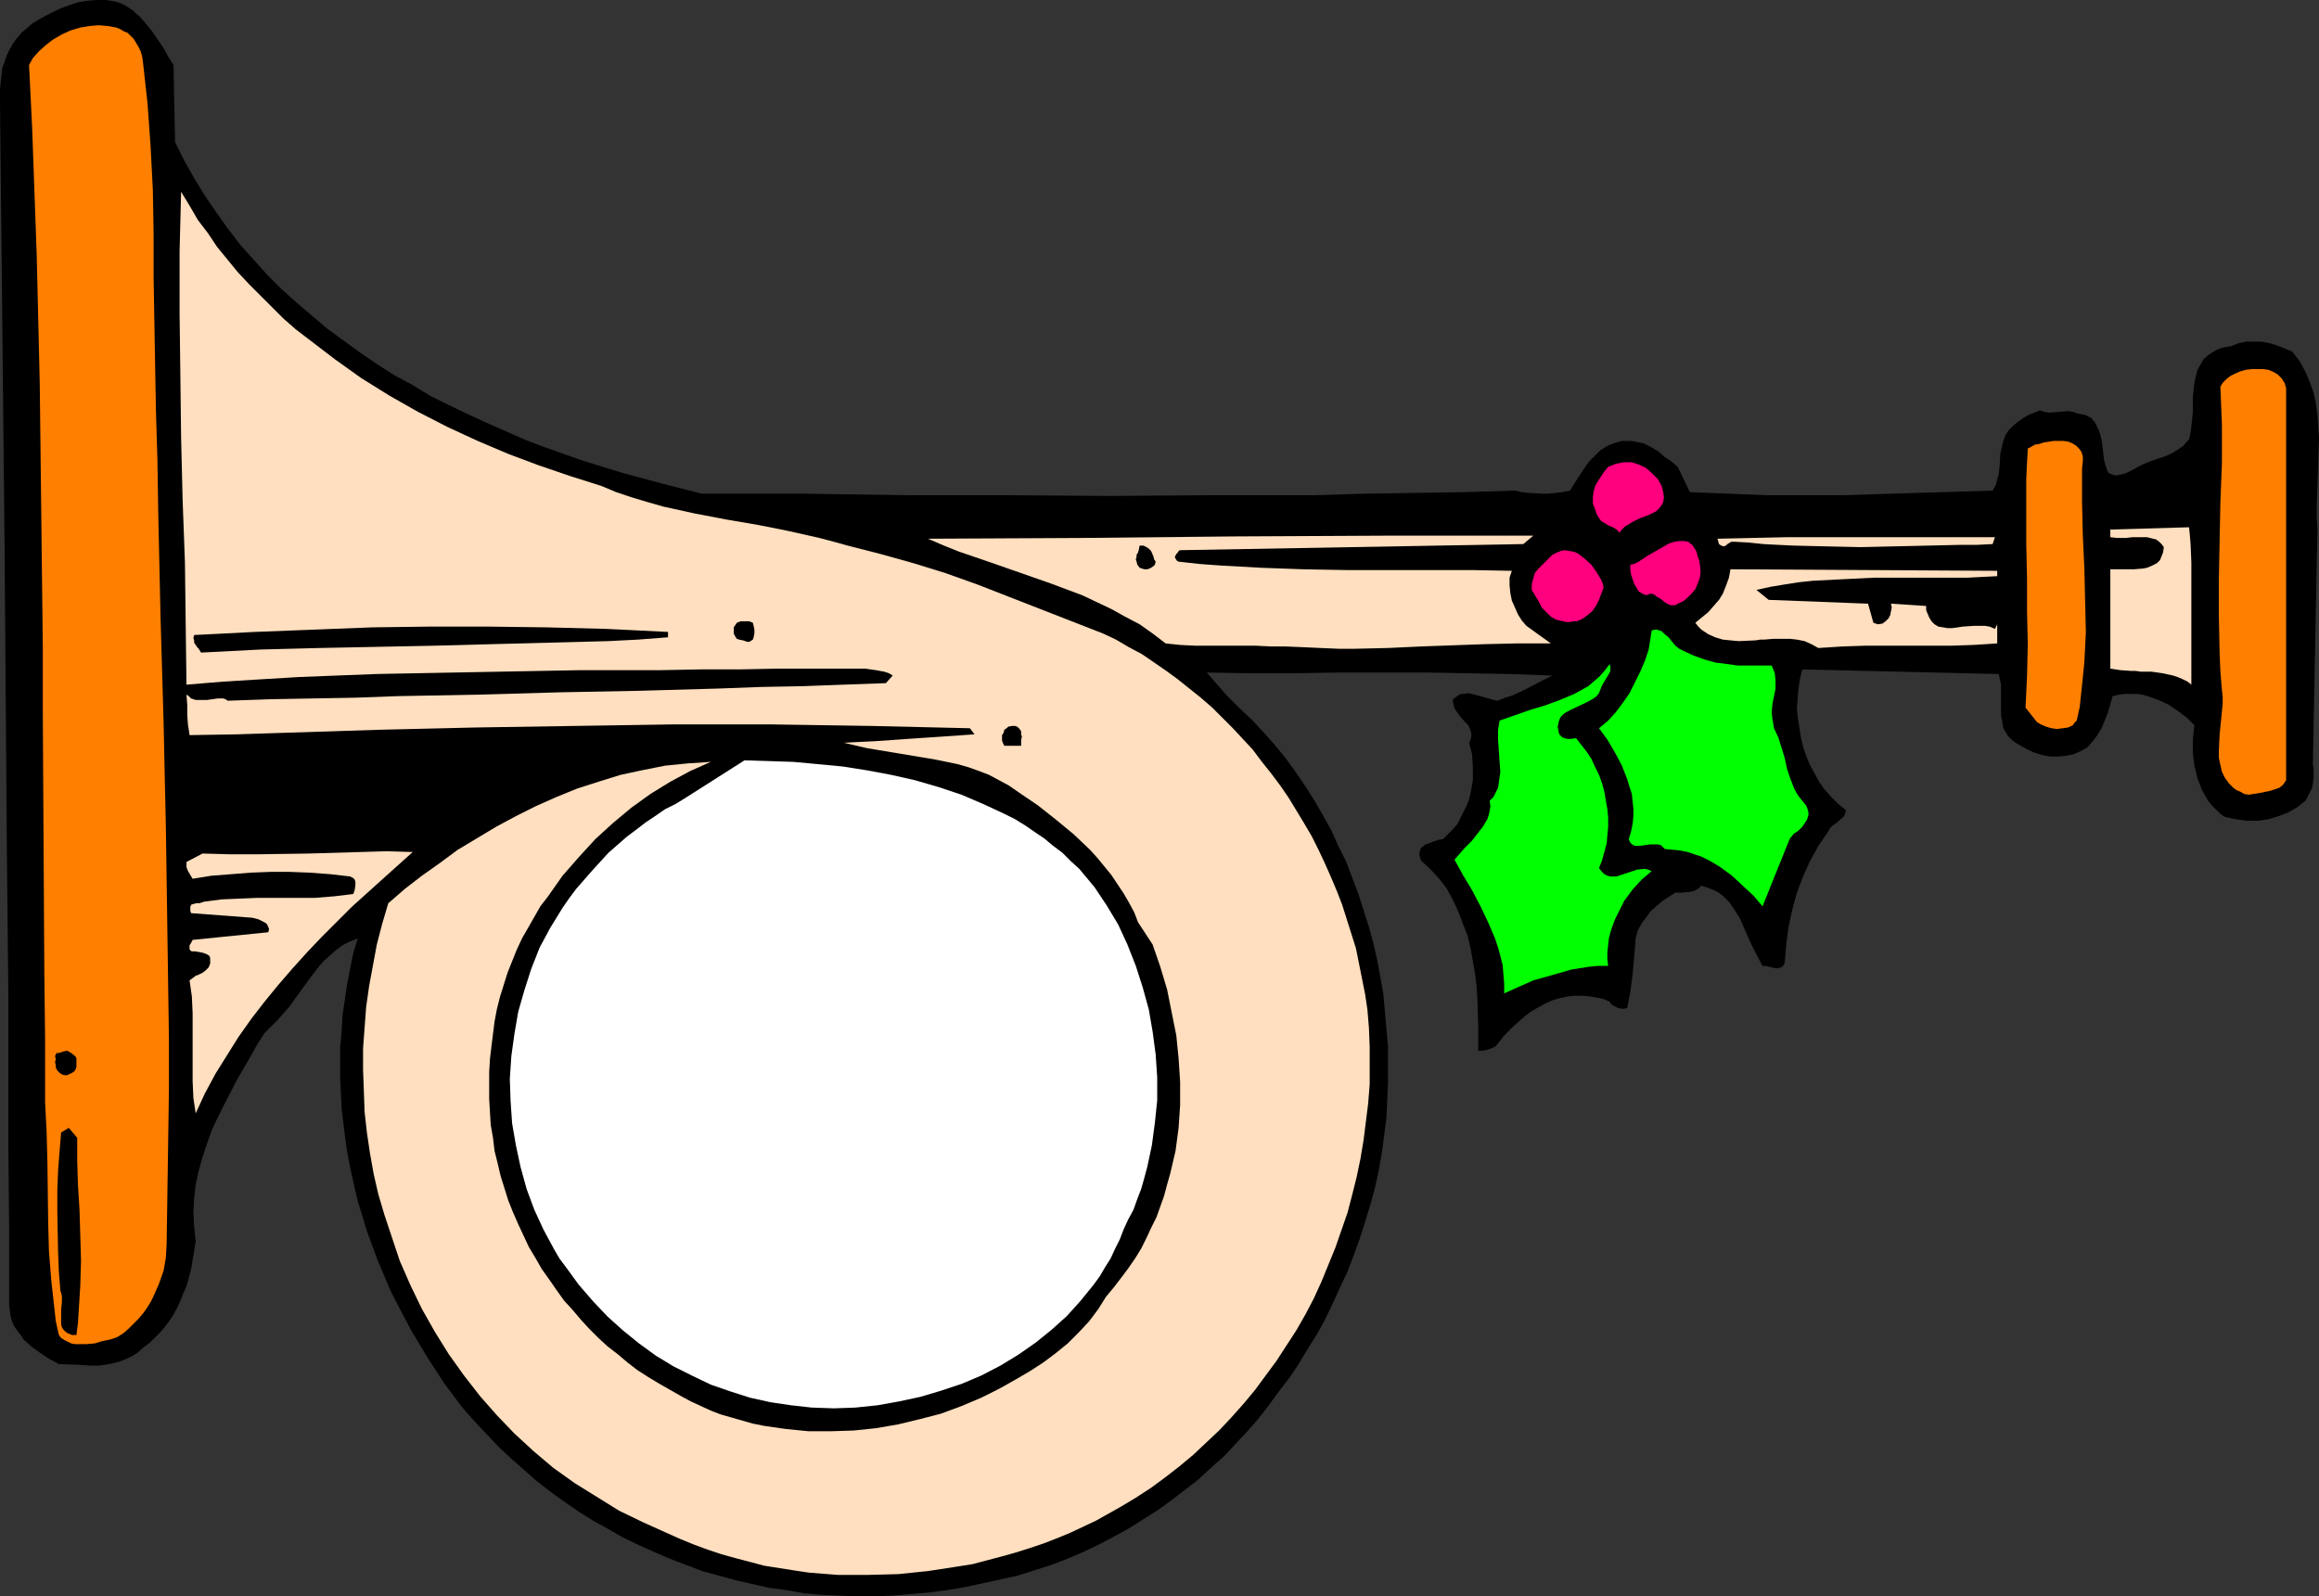 <?xml version="1.0" encoding="UTF-8" standalone="no"?>
<svg
   version="1.0"
   width="129.724mm"
   height="89.318mm"
   id="svg22"
   sodipodi:docname="Horn 7.wmf"
   xmlns:inkscape="http://www.inkscape.org/namespaces/inkscape"
   xmlns:sodipodi="http://sodipodi.sourceforge.net/DTD/sodipodi-0.dtd"
   xmlns="http://www.w3.org/2000/svg"
   xmlns:svg="http://www.w3.org/2000/svg">
  <rect width="100%" height="100%" fill="#333333" stroke="none"/>
  <sodipodi:namedview
     id="namedview22"
     pagecolor="#ffffff"
     bordercolor="#000000"
     borderopacity="0.25"
     inkscape:showpageshadow="2"
     inkscape:pageopacity="0.0"
     inkscape:pagecheckerboard="0"
     inkscape:deskcolor="#d1d1d1"
     inkscape:document-units="mm" />
  <defs
     id="defs1">
    <pattern
       id="WMFhbasepattern"
       patternUnits="userSpaceOnUse"
       width="6"
       height="6"
       x="0"
       y="0" />
  </defs>
  <path
     style="fill:#000000;fill-opacity:1;fill-rule:evenodd;stroke:none"
     d="m 36.683,13.736 0.323,16.322 1.939,3.878 2.101,3.717 2.262,3.717 2.424,3.555 2.424,3.394 2.586,3.394 2.909,3.232 2.909,3.232 2.909,2.909 3.232,2.909 3.232,2.747 3.232,2.747 3.555,2.586 3.555,2.586 3.555,2.424 3.555,2.262 3.878,2.101 3.717,2.262 3.878,1.939 4.04,1.939 3.878,1.778 4.04,1.778 4.04,1.778 4.202,1.616 8.242,2.909 8.403,2.586 8.403,2.262 8.242,2.101 h 21.331 l 21.493,0.323 h 21.654 l 21.816,0.162 21.816,-0.162 h 21.493 l 10.666,-0.323 10.666,-0.162 10.504,-0.162 10.504,-0.323 1.454,0.323 1.454,0.162 2.747,0.162 h 1.454 l 1.454,-0.162 1.454,-0.162 1.616,-0.323 1.939,-3.07 0.97,-1.454 1.131,-1.616 1.131,-1.131 1.293,-1.293 1.616,-0.97 0.808,-0.323 0.97,-0.323 1.131,-0.323 h 0.97 0.97 l 0.97,0.162 0.808,0.162 0.808,0.162 1.616,0.808 1.616,0.97 1.293,1.131 1.454,0.97 1.293,1.131 2.586,5.333 8.08,0.323 8.08,0.323 h 8.08 8.08 l 15.837,-0.485 15.837,-0.485 0.646,-1.131 0.323,-1.131 0.323,-1.293 0.162,-1.293 0.162,-2.909 0.323,-1.454 0.323,-1.293 0.485,-1.293 0.646,-0.97 0.97,-0.97 0.97,-0.808 1.131,-0.808 1.131,-0.646 2.424,-0.97 0.97,0.323 0.97,0.162 4.04,-0.323 0.97,0.162 0.97,0.323 0.808,0.162 0.808,0.162 0.646,0.323 0.646,0.323 0.808,0.97 0.646,1.293 0.485,1.293 0.323,1.454 0.323,2.747 0.162,1.293 0.323,1.131 0.323,0.97 0.323,0.485 0.323,0.162 0.485,0.162 0.485,0.162 h 0.485 l 0.646,-0.162 0.808,-0.162 0.808,-0.323 0.97,-0.485 1.131,-0.646 1.293,-0.646 1.616,-0.646 2.909,-0.97 1.454,-0.646 1.293,-0.808 1.131,-0.808 0.485,-0.646 0.646,-0.646 0.323,-1.454 0.162,-1.293 0.323,-3.07 v -1.616 -1.616 l 0.323,-2.909 0.323,-1.454 0.323,-1.293 0.646,-1.131 0.646,-1.131 1.131,-0.97 1.293,-0.808 0.646,-0.323 0.808,-0.323 0.97,-0.162 0.97,-0.162 1.616,-0.646 1.616,-0.323 h 1.616 1.616 l 1.616,0.323 1.616,0.485 1.616,0.646 1.616,0.646 1.616,2.101 1.131,2.101 0.97,2.262 0.808,2.262 0.485,2.262 0.323,2.424 0.162,2.424 0.162,2.424 -0.162,5.01 -0.162,4.848 -0.162,4.686 v 2.424 l 0.162,2.101 -0.97,49.934 0.162,0.97 v 0.97 0.97 l -0.162,1.131 -0.162,0.97 -0.485,0.97 -0.485,0.97 -0.485,0.808 -1.616,1.293 -1.939,1.131 -2.101,0.808 -2.101,0.646 -2.262,0.323 h -2.262 l -2.424,-0.323 -2.262,-0.485 -0.97,-0.646 -0.97,-0.97 -0.808,-0.808 -0.808,-0.97 -0.646,-1.131 -0.646,-1.131 -0.485,-1.293 -0.485,-1.131 -0.323,-1.454 -0.323,-1.293 -0.323,-2.747 v -2.909 l 0.323,-2.909 -1.616,-1.616 -1.939,-1.454 -1.939,-1.293 -2.101,-0.97 -2.262,-0.808 -1.131,-0.323 -1.131,-0.162 h -1.293 -1.293 l -1.293,0.162 -1.293,0.323 -0.97,3.394 -0.646,1.616 -0.646,1.616 -0.97,1.616 -0.97,1.293 -1.131,1.293 -1.454,0.808 -1.454,0.646 -1.616,0.323 -1.616,0.162 h -1.778 l -1.616,-0.323 -1.616,-0.485 -1.454,-0.646 -1.454,-0.808 -1.131,-0.646 -0.808,-0.646 -0.808,-0.808 -0.485,-0.808 -0.485,-0.808 -0.162,-0.97 -0.323,-1.778 v -4.363 -2.101 l -0.485,-2.262 -41.531,-0.97 -0.485,1.939 -0.323,2.101 -0.162,1.939 -0.162,2.101 0.162,2.101 0.323,1.939 0.323,2.101 0.485,2.101 0.646,1.939 0.808,1.939 0.97,1.778 0.97,1.778 1.131,1.616 1.454,1.616 1.454,1.454 1.616,1.293 -0.162,0.808 -0.323,0.646 -0.646,0.485 -0.485,0.485 -1.293,0.97 -0.485,0.485 -0.323,0.646 -2.101,3.07 -1.778,3.232 -1.454,3.232 -1.293,3.394 -0.97,3.555 -0.808,3.717 -0.485,3.717 -0.323,3.878 -0.323,0.646 -0.485,0.323 -0.646,0.162 h -0.485 l -1.454,-0.323 -0.646,-0.162 h -0.646 l -1.293,-2.424 -1.293,-2.586 -1.131,-2.586 -1.131,-2.586 -1.454,-2.262 -0.808,-1.131 -0.808,-0.808 -1.131,-0.97 -1.131,-0.646 -1.293,-0.485 -1.454,-0.485 -0.485,0.485 -0.485,0.323 -0.646,0.323 -0.808,0.162 -1.616,0.162 h -1.454 l -2.747,1.778 -1.131,0.97 -1.293,1.131 -0.97,1.293 -0.97,1.293 -0.808,1.454 -0.485,1.778 -0.323,4.04 -0.323,3.555 -0.485,3.717 -0.323,1.616 -0.323,1.778 -0.646,0.162 h -0.485 l -0.808,-0.162 -0.646,-0.323 -0.646,-0.323 -0.485,-0.646 -0.646,-0.323 -0.808,-0.323 -0.808,-0.162 -1.778,-0.323 -1.616,-0.162 h -1.616 l -1.616,0.162 -1.616,0.323 -1.616,0.485 -1.454,0.646 -1.454,0.808 -1.454,0.808 -1.293,0.97 -2.424,2.101 -2.101,2.101 -1.778,2.262 -0.97,0.485 -0.97,0.323 -0.97,0.162 h -0.808 v -2.586 -2.586 l -0.162,-5.494 -0.162,-2.747 -0.323,-2.747 -0.485,-2.747 -0.485,-2.747 -0.646,-2.747 -0.97,-2.424 -0.97,-2.586 -1.131,-2.424 -1.293,-2.424 -1.616,-2.101 -1.778,-1.939 -2.101,-1.939 -0.162,-0.646 -0.162,-0.485 v -0.485 l 0.162,-0.485 0.162,-0.485 0.323,-0.323 0.646,-0.485 0.97,-0.323 0.808,-0.323 0.97,-0.323 0.97,-0.162 1.131,-1.131 0.97,-0.97 0.97,-1.131 0.646,-1.293 0.646,-1.293 0.646,-1.293 0.485,-1.293 0.323,-1.293 0.485,-2.747 v -2.747 l -0.162,-2.747 -0.646,-2.424 0.323,-0.646 0.162,-0.808 v -0.485 l -0.162,-0.646 -0.485,-1.131 -0.808,-0.808 -0.97,-1.131 -0.808,-1.131 -0.323,-0.485 -0.162,-0.646 -0.162,-0.646 v -0.646 l 0.646,-0.485 0.485,-0.323 0.485,-0.323 h 0.646 l 1.131,-0.162 1.131,0.323 1.293,0.323 1.131,0.323 1.131,0.323 1.293,0.323 1.616,-0.646 1.616,-0.485 2.747,-1.293 2.747,-1.454 2.909,-1.454 -8.726,-0.323 -9.05,-0.162 -9.05,-0.162 h -9.211 -9.211 l -9.373,0.162 h -9.211 l -9.211,-0.162 0.97,1.131 0.97,1.131 2.262,2.586 2.586,2.586 2.747,2.586 2.424,2.586 2.424,2.747 2.262,2.747 2.101,2.909 2.101,3.07 1.939,3.07 1.778,3.07 1.778,3.232 1.454,3.232 1.616,3.232 1.293,3.394 1.293,3.394 1.131,3.555 1.131,3.555 0.97,3.555 0.808,3.555 0.646,3.555 0.646,3.717 0.323,3.717 0.323,3.555 0.323,3.717 v 3.717 3.717 l -0.162,3.717 -0.162,3.717 -0.485,3.717 -0.485,3.717 -0.646,3.717 -0.808,3.717 -0.97,3.555 -1.131,3.717 -1.131,3.555 -1.293,3.555 -1.293,3.394 -1.616,3.394 -1.454,3.232 -1.616,3.394 -1.778,3.232 -1.939,3.07 -1.939,3.232 -1.939,2.909 -2.262,2.909 -2.101,2.909 -2.262,2.909 -2.424,2.747 -2.424,2.586 -2.424,2.586 -2.747,2.424 -2.586,2.424 -5.656,4.363 -2.909,2.101 -3.07,1.939 -3.07,1.939 -3.232,1.778 -3.07,1.616 -3.394,1.616 -3.394,1.454 -3.394,1.293 -3.555,1.131 -3.555,1.131 -3.717,0.808 -3.717,0.808 -3.717,0.808 -3.878,0.646 -3.717,0.485 -3.878,0.323 -3.717,0.323 -3.878,0.162 h -3.717 l -3.717,-0.162 -3.717,-0.162 -3.717,-0.323 -3.555,-0.646 -3.717,-0.485 -3.555,-0.808 -3.555,-0.808 -3.555,-0.97 -3.555,-0.97 -3.394,-1.293 -3.394,-1.293 -3.394,-1.454 -3.232,-1.454 -3.394,-1.616 -3.07,-1.778 -3.232,-1.778 -3.07,-1.939 -3.07,-2.101 -2.909,-2.101 -2.909,-2.262 -2.747,-2.424 -2.747,-2.424 -2.586,-2.424 -2.586,-2.747 -2.586,-2.747 -2.424,-2.747 -3.878,-5.171 -3.555,-5.494 -3.394,-5.656 -3.07,-5.818 -1.454,-2.909 -1.293,-3.07 -1.293,-3.07 -1.131,-3.07 -1.131,-3.07 -0.97,-3.232 -0.97,-3.07 -1.454,-6.464 -0.646,-3.232 -0.485,-3.232 -0.808,-6.464 -0.162,-3.394 -0.162,-3.232 v -3.232 -3.394 l 0.323,-3.232 0.162,-3.394 0.485,-3.232 0.485,-3.232 0.646,-3.394 0.646,-3.232 0.97,-3.232 -1.616,0.646 -1.616,0.808 -1.293,0.97 -1.293,1.131 -1.293,1.131 -1.131,1.293 -2.101,2.747 -2.101,2.909 -2.101,2.909 -2.424,2.747 -1.454,1.454 -1.293,1.293 -1.454,2.262 -1.454,2.586 -2.909,5.01 -2.747,5.333 -1.293,2.586 -1.293,2.747 -0.97,2.747 -0.97,2.909 -0.808,2.909 -0.646,2.909 -0.323,2.909 -0.162,2.909 0.162,3.07 0.323,3.07 -0.323,2.101 -0.323,1.939 -0.323,1.939 -0.485,1.778 -0.485,1.778 -0.646,1.454 -0.646,1.616 -0.646,1.454 -0.808,1.454 -0.808,1.293 -0.97,1.293 -0.97,1.131 -1.131,1.131 -1.131,1.131 -1.293,0.97 -1.293,1.131 -0.97,0.646 -0.97,0.485 -1.939,0.808 -2.101,0.485 -2.101,0.323 h -2.101 l -2.101,-0.162 -4.363,-0.162 -2.101,-1.131 -1.939,-1.293 -1.778,-1.293 -1.616,-1.454 -0.646,-0.97 -0.646,-0.808 -0.646,-0.97 -0.485,-0.97 -0.323,-1.131 -0.162,-1.131 -0.162,-1.131 V 274.88 259.367 L 1.778,243.692 V 227.855 211.857 L 1.454,180.022 0.97,115.705 0.646,84.032 0.485,68.195 0.323,52.681 0.162,37.329 0,21.978 V 20.362 18.907 L 0.162,17.291 0.323,15.837 0.485,14.382 0.97,13.09 1.454,11.635 2.101,10.342 2.747,9.211 3.555,8.08 4.525,6.949 5.656,5.979 6.787,5.01 8.08,4.202 9.534,3.394 11.15,2.586 12.766,1.778 14.544,1.131 16.483,0.485 18.422,0.162 20.523,0 h 1.939 l 1.939,0.323 0.97,0.323 0.808,0.323 1.778,1.131 1.616,1.454 1.293,1.454 1.293,1.616 2.424,3.555 0.97,1.778 z"
     id="path1" />
  <path
     style="fill:#ff7f00;fill-opacity:1;fill-rule:evenodd;stroke:none"
     d="m 30.219,13.09 0.485,4.363 0.485,4.363 0.323,4.525 0.323,4.525 0.485,9.373 0.162,9.373 v 9.373 l 0.162,9.373 0.162,9.211 0.162,9.211 0.323,10.666 0.162,10.827 0.485,21.978 0.646,22.301 0.485,22.301 0.323,22.301 0.323,22.301 v 11.15 l -0.162,10.989 -0.162,10.827 -0.162,10.666 -0.162,2.909 -0.485,2.747 -0.97,2.747 -1.131,2.586 -0.646,1.293 -0.808,1.293 -0.808,1.131 -0.97,1.131 -1.131,1.131 -0.97,0.97 -1.131,0.97 -1.293,0.808 -1.454,0.485 -1.616,0.323 -1.616,0.485 -1.778,0.162 h -1.616 -0.808 l -0.808,-0.162 -0.646,-0.323 -0.646,-0.323 -0.808,-0.485 -0.485,-0.646 -0.646,-2.909 -0.323,-2.909 -0.646,-5.818 -0.485,-6.141 -0.162,-6.141 -0.162,-12.605 -0.162,-6.302 -0.323,-6.302 V 219.775 L 9.373,206.039 9.211,178.567 9.05,150.772 V 136.875 L 8.888,122.815 8.565,95.02 8.403,81.123 8.08,67.387 7.757,53.813 7.272,40.238 6.787,26.825 6.141,13.736 6.949,12.282 8.242,10.827 9.696,9.534 11.15,8.403 l 1.939,-1.131 1.778,-0.808 2.101,-0.646 1.939,-0.323 1.939,-0.162 1.939,0.162 1.778,0.323 0.808,0.323 0.808,0.485 0.808,0.323 0.646,0.646 0.646,0.646 0.485,0.808 0.485,0.808 0.485,0.97 0.323,1.131 z"
     id="path2" />
  <path
     style="fill:#ffdfbf;fill-opacity:1;fill-rule:evenodd;stroke:none"
     d="m 127.179,102.777 3.07,1.293 3.394,1.131 3.232,0.97 3.394,0.97 6.626,1.454 6.787,1.293 6.626,1.131 6.464,1.293 6.464,1.454 3.07,0.808 2.909,0.808 6.949,1.778 6.949,1.939 6.787,2.101 6.787,2.424 13.251,5.171 13.251,5.171 2.747,1.293 2.747,1.616 2.747,1.454 2.586,1.778 2.586,1.778 2.424,1.778 2.424,1.939 2.424,1.939 2.424,2.101 2.101,2.101 2.262,2.262 2.101,2.262 2.101,2.262 1.939,2.586 1.939,2.424 1.939,2.586 1.778,2.586 3.232,5.333 1.616,2.747 1.454,2.909 1.293,2.747 1.293,2.909 1.293,3.07 1.131,2.909 0.97,3.07 0.97,3.07 0.97,3.07 0.646,3.232 0.646,3.232 0.646,3.232 0.485,3.232 0.323,3.878 0.162,4.04 v 4.04 3.878 l -0.323,4.04 -0.485,3.878 -0.485,3.878 -0.646,3.878 -0.808,3.878 -0.97,3.878 -0.97,3.717 -1.293,3.717 -1.293,3.717 -1.454,3.555 -1.454,3.555 -1.616,3.555 -1.778,3.394 -1.939,3.394 -2.101,3.232 -2.101,3.232 -2.262,3.07 -2.262,3.07 -2.424,2.909 -2.586,2.909 -2.586,2.747 -2.747,2.586 -2.747,2.586 -2.909,2.424 -2.909,2.262 -3.07,2.262 -3.232,2.101 -3.232,1.939 -2.586,1.454 -2.586,1.454 -2.747,1.293 -2.747,1.293 -2.747,1.131 -2.909,1.131 -2.909,0.97 -3.07,0.97 -2.909,0.808 -3.07,0.808 -3.07,0.808 -3.07,0.485 -6.302,0.97 -6.302,0.646 -6.302,0.162 h -6.464 l -6.141,-0.485 -3.232,-0.485 -3.07,-0.485 -3.07,-0.485 -3.07,-0.808 -3.07,-0.808 -2.909,-0.808 -2.909,-0.97 -3.07,-1.131 -2.747,-1.131 -2.909,-1.293 -5.01,-2.262 -5.01,-2.424 -4.686,-2.909 -4.686,-2.909 -4.525,-3.232 -4.202,-3.555 -4.04,-3.717 -3.717,-3.878 -3.555,-4.04 -3.394,-4.363 -3.232,-4.525 -2.909,-4.686 -2.747,-4.848 -2.424,-5.01 -2.262,-5.171 -1.778,-5.333 -1.454,-4.363 -1.293,-4.363 -0.97,-4.202 -0.808,-4.525 -0.646,-4.363 -0.485,-4.363 -0.162,-4.525 -0.162,-4.363 v -4.525 l 0.323,-4.363 0.323,-4.363 0.646,-4.525 0.808,-4.363 0.808,-4.363 1.131,-4.363 1.293,-4.363 3.555,-3.07 3.555,-2.747 3.878,-2.747 3.717,-2.747 4.04,-2.424 4.04,-2.424 4.202,-2.262 4.202,-2.101 4.363,-1.939 4.363,-1.778 4.525,-1.454 4.686,-1.454 4.525,-0.97 4.848,-0.97 4.848,-0.485 4.848,-0.323 -4.363,1.939 -4.202,2.262 -4.202,2.586 -4.04,2.909 -3.878,3.232 -3.717,3.394 -3.555,3.878 -3.394,3.878 -3.07,4.363 -1.616,2.101 -1.293,2.262 -1.293,2.262 -1.293,2.262 -1.131,2.424 -0.97,2.424 -0.97,2.424 -0.808,2.586 -0.808,2.586 -0.646,2.586 -0.485,2.586 -0.323,2.586 -0.323,2.586 -0.323,2.747 -0.162,2.747 v 2.909 2.747 l 0.162,2.747 0.162,2.747 0.485,2.747 0.323,2.747 0.646,2.586 0.646,2.747 0.808,2.586 0.808,2.586 0.97,2.424 1.131,2.586 1.131,2.424 1.131,2.424 1.454,2.424 1.293,2.262 1.616,2.262 1.454,2.101 1.616,2.262 1.778,1.939 1.778,2.101 1.778,1.939 1.939,1.939 1.939,1.778 2.101,1.616 2.101,1.778 2.101,1.616 2.262,1.454 2.424,1.454 2.262,1.293 2.262,1.293 2.101,1.131 2.101,0.97 2.101,0.97 2.101,0.808 2.262,0.646 2.262,0.646 2.262,0.646 2.424,0.485 4.525,0.646 4.848,0.485 h 4.686 l 4.848,-0.162 4.686,-0.485 4.686,-0.808 4.686,-1.131 4.363,-1.131 4.363,-1.616 4.202,-1.778 3.878,-1.939 3.717,-2.101 2.747,-1.616 2.747,-1.778 2.586,-1.939 2.586,-2.101 2.262,-2.262 2.262,-2.424 1.939,-2.586 1.616,-2.586 1.616,-1.939 1.616,-2.101 1.454,-1.939 1.454,-2.101 1.293,-2.101 1.131,-2.262 0.97,-2.101 1.131,-2.262 0.808,-2.262 0.808,-2.262 0.646,-2.424 0.646,-2.262 1.131,-4.848 0.646,-4.848 0.323,-4.848 v -4.848 l -0.323,-5.01 -0.485,-4.848 -0.97,-4.848 -0.97,-4.848 -1.454,-4.848 -1.616,-4.686 -3.07,-4.686 -0.808,-2.101 -1.131,-2.101 -1.131,-1.939 -1.293,-1.939 -1.293,-1.939 -1.454,-1.778 -1.454,-1.778 -1.616,-1.778 -3.394,-3.232 -3.717,-3.07 -3.878,-3.07 -4.04,-2.747 -2.101,-1.454 -2.101,-1.131 -2.101,-1.131 -2.101,-0.808 -2.262,-0.808 -2.262,-0.646 -4.686,-0.97 -4.848,-0.808 -4.848,-0.808 -4.848,-0.808 -4.848,-1.131 3.07,-0.162 3.394,-0.162 6.949,-0.485 7.11,-0.485 7.11,-0.485 -0.97,-1.293 -20.846,-0.485 -21.008,-0.323 h -21.008 l -20.846,0.323 -20.685,0.323 -20.523,0.485 -20.2,0.646 -10.019,0.323 -9.858,0.162 -0.162,-1.131 -0.162,-0.97 -0.162,-2.101 v -2.101 l -0.162,-2.262 0.485,0.323 0.485,0.485 0.485,0.162 0.485,0.162 h 1.131 1.293 l 2.262,-0.323 h 1.131 l 0.485,0.162 0.485,0.323 9.211,-0.323 9.05,-0.162 8.888,-0.162 8.726,-0.323 17.291,-0.323 16.968,-0.485 16.806,-0.323 17.13,-0.485 8.565,-0.323 8.726,-0.162 8.726,-0.323 9.05,-0.323 1.454,-1.616 -0.808,-0.485 -0.97,-0.323 -1.778,-0.323 -2.262,-0.323 h -2.101 -2.262 -4.202 -1.939 -7.918 l -8.08,0.162 h -8.242 l -8.403,0.162 h -16.968 l -17.291,0.323 -17.13,0.323 -8.565,0.162 -8.403,0.323 -8.242,0.323 -8.08,0.485 -7.918,0.485 -7.757,0.646 -0.162,-12.766 -0.162,-13.09 -0.485,-13.09 -0.323,-13.251 -0.162,-13.251 -0.162,-13.09 V 53.166 l 0.162,-6.302 0.162,-6.302 1.778,2.909 1.778,3.07 2.101,2.747 1.939,2.909 4.363,5.333 2.424,2.586 2.424,2.424 2.424,2.424 2.424,2.424 2.586,2.262 2.747,2.101 5.494,4.202 5.656,4.04 5.979,3.717 5.979,3.394 6.302,3.232 6.302,2.909 6.464,2.747 6.464,2.424 6.626,2.262 z"
     id="path3" />
  <path
     style="fill:#ff7f00;fill-opacity:1;fill-rule:evenodd;stroke:none"
     d="M 483.345,83.385 V 164.993 l -0.646,0.97 -0.808,0.646 -0.97,0.323 -0.97,0.323 -2.424,0.485 -2.101,0.323 -0.97,-0.162 -0.808,-0.485 -0.808,-0.323 -0.646,-0.485 -0.97,-0.97 -0.808,-1.131 -0.646,-1.293 -0.323,-1.454 -0.323,-1.454 v -1.616 l 0.162,-3.394 0.162,-1.616 0.162,-1.616 0.323,-3.232 v -1.454 l -0.162,-1.454 -0.323,-3.878 -0.162,-3.878 -0.162,-7.757 v -8.08 l 0.323,-16.16 0.323,-8.242 v -8.08 l -0.323,-8.08 0.485,-0.808 0.808,-0.808 0.808,-0.646 0.97,-0.485 1.131,-0.485 1.131,-0.323 1.293,-0.162 h 1.131 1.293 l 1.131,0.162 1.131,0.485 0.808,0.485 0.808,0.808 0.646,0.97 0.323,1.131 z"
     id="path4" />
  <path
     style="fill:#ff7f00;fill-opacity:1;fill-rule:evenodd;stroke:none"
     d="m 440.198,99.06 v 7.11 l 0.162,6.949 0.323,6.949 0.162,6.787 0.162,6.787 -0.162,3.232 -0.162,3.232 -0.323,3.232 -0.323,3.07 -0.323,3.07 -0.646,2.909 -0.485,0.485 -0.323,0.485 -0.97,0.485 -1.131,0.162 -1.293,0.162 -1.131,-0.162 -1.131,-0.323 -1.131,-0.485 -0.808,-0.485 -2.424,-3.07 0.162,-3.232 0.162,-3.394 0.162,-6.787 -0.162,-6.949 v -7.11 l -0.162,-7.11 v -6.949 -6.787 l 0.162,-3.394 0.162,-3.07 0.646,-0.323 0.808,-0.485 0.97,-0.162 0.97,-0.323 2.101,-0.323 h 0.97 1.131 l 0.97,0.162 0.808,0.323 0.808,0.485 0.646,0.646 0.485,0.646 0.323,0.97 v 1.131 z"
     id="path5" />
  <path
     style="fill:#ff007f;fill-opacity:1;fill-rule:evenodd;stroke:none"
     d="m 351.318,102.777 0.323,1.293 0.162,1.131 -0.162,0.97 -0.323,0.646 -0.485,0.646 -0.646,0.646 -0.646,0.323 -0.97,0.485 -1.778,0.646 -1.616,0.808 -0.808,0.485 -0.808,0.485 -0.646,0.646 -0.485,0.646 -0.646,-0.646 -0.808,-0.485 -0.808,-0.323 -0.808,-0.485 -0.808,-0.485 -0.485,-0.646 -0.485,-0.808 -0.323,-0.97 -0.485,-1.293 v -1.293 l 0.162,-1.293 0.323,-1.131 0.646,-1.131 0.646,-0.97 0.646,-0.97 0.808,-0.97 0.808,-0.323 0.808,-0.323 0.808,-0.162 0.808,-0.162 h 1.778 l 1.454,0.485 1.454,0.646 1.293,1.131 1.293,1.293 z"
     id="path6" />
  <path
     style="fill:#ffdfbf;fill-opacity:1;fill-rule:evenodd;stroke:none"
     d="m 463.307,144.793 -0.808,-0.646 -0.97,-0.485 -1.131,-0.485 -0.97,-0.323 -2.262,-0.485 -2.262,-0.323 h -2.262 l -1.131,-0.162 h -0.97 l -2.262,-0.162 -2.101,-0.323 v -21.008 h 1.454 1.778 1.778 l 1.939,-0.162 0.808,-0.162 0.808,-0.323 0.646,-0.323 0.646,-0.323 0.646,-0.646 0.323,-0.808 0.323,-0.808 0.162,-1.131 -0.485,-0.646 -0.485,-0.485 -0.646,-0.485 -0.646,-0.162 -1.293,-0.323 h -1.454 -1.616 l -1.454,0.162 h -1.778 l -1.454,-0.162 v -1.616 l 16.645,-0.485 0.162,1.616 0.162,1.939 0.162,3.878 v 4.202 8.888 4.363 4.202 z"
     id="path7" />
  <path
     style="fill:#ffdfbf;fill-opacity:1;fill-rule:evenodd;stroke:none"
     d="m 322.068,115.059 -72.558,1.293 -0.323,0.162 -0.162,0.323 -0.323,0.323 -0.162,0.323 -0.162,0.323 0.162,0.323 0.323,0.485 0.323,0.162 4.363,0.485 4.363,0.323 8.726,0.485 8.888,0.323 9.05,0.162 h 8.888 17.614 l 8.565,0.162 -0.485,1.454 v 1.616 l 0.162,1.616 0.323,1.616 0.646,1.454 0.646,1.454 0.808,1.293 0.97,1.131 5.171,3.717 h -7.11 l -6.949,0.162 -13.413,0.485 -6.949,0.323 -6.949,0.162 h -3.555 l -3.717,-0.162 -3.555,-0.162 -3.878,-0.162 h -3.07 l -3.232,-0.162 h -6.302 -6.464 l -3.232,-0.162 -3.07,-0.323 -2.747,-2.101 -2.747,-1.939 -3.07,-1.616 -2.909,-1.616 -3.07,-1.454 -3.07,-1.454 -6.464,-2.424 -6.464,-2.262 -6.464,-2.262 -6.626,-2.262 -3.232,-1.293 -3.394,-1.454 32.32,-0.162 32.158,-0.323 31.997,-0.162 h 15.837 15.675 z"
     id="path8" />
  <path
     style="fill:#ffdfbf;fill-opacity:1;fill-rule:evenodd;stroke:none"
     d="m 421.291,115.059 -3.232,0.162 h -3.394 l -6.949,0.162 -14.382,0.323 -7.272,-0.162 -6.787,-0.162 -3.394,-0.162 -3.07,-0.162 -3.07,-0.323 -2.909,-0.162 h -0.485 -0.323 l -0.808,0.485 -0.323,0.323 -0.485,0.162 -0.485,-0.162 -0.485,-0.323 -0.323,-1.131 7.272,-0.162 7.434,-0.162 h 36.522 7.434 z"
     id="path9" />
  <path
     style="fill:#ff007f;fill-opacity:1;fill-rule:evenodd;stroke:none"
     d="m 359.398,119.422 0.162,1.454 -0.162,1.293 -0.485,1.293 -0.485,1.131 -0.808,0.97 -0.808,0.808 -0.97,0.808 -1.131,0.485 -0.485,0.323 h -0.485 -0.485 l -0.485,-0.162 -0.808,-0.485 -0.808,-0.646 -0.808,-0.485 -0.646,-0.485 -0.485,-0.162 h -0.323 l -0.485,0.162 -0.323,0.162 -0.808,-0.323 -0.808,-0.485 -0.485,-0.808 -0.485,-0.808 -0.323,-0.97 -0.323,-0.97 -0.162,-0.97 v -1.131 l 0.808,-0.162 0.97,-0.485 0.97,-0.646 0.97,-0.646 1.131,-0.646 1.131,-0.646 1.131,-0.646 1.131,-0.646 1.131,-0.323 0.97,-0.162 h 0.97 l 0.97,0.162 0.323,0.323 0.485,0.323 0.323,0.485 0.323,0.485 0.323,0.646 0.162,0.808 0.323,0.808 z"
     id="path10" />
  <path
     style="fill:#000000;fill-opacity:1;fill-rule:evenodd;stroke:none"
     d="m 244.339,118.775 -0.162,0.646 -0.323,0.323 -0.485,0.323 -0.323,0.162 -0.485,0.162 h -0.646 l -0.485,-0.162 -0.485,-0.162 -0.485,-0.646 -0.162,-0.646 -0.162,-0.485 0.162,-0.485 v -0.485 l 0.323,-0.485 0.162,-0.646 0.162,-0.808 h 0.808 l 0.646,0.323 0.485,0.323 0.485,0.485 0.485,1.131 0.162,0.646 z"
     id="path11" />
  <path
     style="fill:#ff007f;fill-opacity:1;fill-rule:evenodd;stroke:none"
     d="m 339.036,124.27 -0.485,1.293 -0.485,1.293 -0.646,1.293 -0.808,1.131 -0.97,0.808 -1.131,0.808 -1.131,0.485 h -0.646 l -0.808,0.162 h -0.808 l -0.646,-0.162 -1.454,-0.323 -1.131,-0.646 -0.97,-0.97 -0.97,-0.97 -0.646,-1.293 -1.454,-2.424 v -0.808 -0.485 l 0.323,-1.131 0.323,-1.131 0.646,-0.808 1.616,-1.616 1.454,-1.454 0.97,-0.485 0.808,-0.323 0.808,-0.162 0.97,0.162 0.97,0.162 0.808,0.323 0.646,0.485 0.808,0.646 1.454,1.293 1.131,1.616 0.97,1.616 0.323,0.808 z"
     id="path12" />
  <path
     style="fill:#ffdfbf;fill-opacity:1;fill-rule:evenodd;stroke:none"
     d="m 422.26,121.846 -6.302,0.323 h -6.464 -13.251 l -6.626,0.323 -6.302,0.323 -3.07,0.323 -3.07,0.485 -2.909,0.485 -2.909,0.646 2.586,2.101 21.008,0.808 1.131,4.04 0.485,0.162 0.485,0.162 0.97,-0.162 0.646,-0.485 0.646,-0.646 0.323,-0.646 0.162,-0.808 0.162,-0.808 -0.162,-0.808 7.434,0.485 v 0.808 l 0.162,0.485 0.485,1.131 0.485,0.808 0.646,0.646 0.808,0.485 0.97,0.162 0.97,0.162 h 0.97 l 2.262,-0.323 2.424,-0.162 h 1.131 1.131 l 0.97,0.162 1.131,0.485 0.485,-0.97 v 4.04 l -5.01,0.323 -4.848,0.162 h -4.525 -9.05 -4.525 l -4.848,0.162 -5.01,0.323 -1.454,-0.808 -1.454,-0.646 -1.616,-0.323 -1.454,-0.162 h -1.939 -1.616 l -1.939,0.162 h -0.808 l -0.97,0.162 -3.555,0.162 -1.778,-0.162 -1.616,-0.162 -1.616,-0.485 -1.454,-0.646 -1.454,-0.97 -0.646,-0.646 -0.646,-0.808 2.747,-2.262 1.131,-1.293 1.131,-1.293 0.808,-1.293 0.646,-1.616 0.646,-1.778 0.323,-1.778 56.398,0.323 z"
     id="path13" />
  <path
     style="fill:#000000;fill-opacity:1;fill-rule:evenodd;stroke:none"
     d="m 159.176,131.703 0.162,0.646 0.162,0.808 v 0.808 l -0.162,0.808 -0.162,0.485 -0.485,0.323 -0.323,0.162 h -0.323 l -0.485,-0.162 -0.485,-0.162 -0.808,-0.162 -0.485,-0.162 -0.323,-0.485 -0.323,-0.646 v -0.646 -0.646 l 0.323,-0.485 0.323,-0.485 0.808,-0.323 h 0.97 0.808 z"
     id="path14" />
  <path
     style="fill:#000000;fill-opacity:1;fill-rule:evenodd;stroke:none"
     d="m 141.238,133.643 v 1.131 l -6.302,0.485 -6.302,0.323 -12.443,0.323 -12.282,0.323 -12.12,0.323 -24.24,0.485 -12.443,0.323 -12.605,0.646 -0.485,-0.808 -0.323,-0.323 -0.323,-0.485 -0.323,-0.485 v -0.485 l -0.162,-0.485 0.162,-0.646 6.464,-0.323 6.302,-0.323 12.443,-0.485 12.443,-0.485 12.12,-0.162 h 12.282 l 12.443,0.162 12.605,0.323 6.626,0.323 z"
     id="path15" />
  <path
     style="fill:#00ff00;fill-opacity:1;fill-rule:evenodd;stroke:none"
     d="m 356.004,137.683 2.101,0.97 2.262,0.808 2.262,0.646 2.424,0.323 2.424,0.323 h 2.262 2.424 2.424 l 0.323,0.808 0.323,0.808 0.162,1.616 v 1.616 l -0.323,1.616 -0.323,1.616 -0.162,1.778 0.162,1.616 0.162,0.808 0.162,0.97 0.97,2.101 0.646,2.101 0.646,2.101 0.485,2.262 0.646,1.939 0.808,2.101 0.485,0.97 0.646,0.97 0.646,0.808 0.808,0.97 0.323,0.808 0.162,0.646 v 0.646 l -0.162,0.485 -0.162,0.485 -0.323,0.485 -0.646,0.97 -0.808,0.808 -0.97,0.646 -0.808,0.97 -0.485,1.131 -5.333,13.251 -1.939,-2.262 -2.262,-2.101 -2.262,-2.101 -2.424,-1.778 -1.293,-0.808 -1.454,-0.808 -1.293,-0.646 -1.454,-0.485 -1.454,-0.485 -1.616,-0.323 -1.616,-0.162 -1.616,-0.162 -0.485,-0.485 -0.323,-0.323 -0.646,-0.162 h -0.485 -1.131 l -1.131,0.162 -1.131,0.162 h -0.97 l -0.323,-0.162 -0.485,-0.323 -0.323,-0.485 -0.162,-0.485 0.485,-1.616 0.323,-1.616 0.162,-1.616 v -1.616 l -0.162,-1.454 -0.162,-1.616 -0.485,-1.454 -0.485,-1.616 -1.131,-2.909 -1.454,-2.747 -1.616,-2.747 -1.778,-2.424 1.939,-1.616 1.616,-1.778 1.454,-1.939 1.454,-2.101 1.131,-2.262 1.131,-2.262 0.97,-2.262 0.808,-2.424 0.646,-4.04 0.646,-0.162 h 0.485 l 0.485,0.162 0.485,0.162 0.646,0.646 0.808,0.646 0.646,0.808 0.808,0.97 0.808,0.646 z"
     id="path16" />
  <path
     style="fill:#00ff00;fill-opacity:1;fill-rule:evenodd;stroke:none"
     d="m 338.067,146.571 -0.485,0.646 -0.646,0.485 -1.454,0.808 -3.07,1.454 -1.293,0.646 -0.646,0.485 -0.485,0.485 -0.323,0.646 -0.162,0.646 -0.162,0.808 0.162,0.97 0.162,0.646 0.323,0.323 0.323,0.323 0.485,0.162 0.646,0.162 h 0.646 l 1.131,-0.162 1.131,1.454 1.131,1.454 0.97,1.454 0.808,1.778 0.808,1.616 0.646,1.778 0.485,1.778 0.323,1.939 0.323,1.778 0.162,1.778 v 1.939 l -0.162,1.778 -0.162,1.778 -0.485,1.778 -0.485,1.778 -0.646,1.616 0.646,0.808 0.485,0.485 0.646,0.323 0.646,0.162 h 0.646 0.646 l 1.454,-0.485 1.454,-0.485 1.454,-0.485 1.616,-0.162 0.646,0.162 0.808,0.323 -2.101,1.778 -1.939,2.101 -1.778,2.424 -1.293,2.586 -0.646,1.293 -0.485,1.293 -0.485,1.454 -0.323,1.293 -0.162,1.454 -0.162,1.454 v 1.454 l 0.162,1.454 h -2.101 l -1.778,0.162 -2.101,0.323 -1.939,0.323 -3.878,1.131 -4.04,1.131 -6.141,2.747 v -2.101 l -0.162,-1.939 -0.162,-1.939 -0.485,-1.939 -0.485,-1.778 -0.646,-1.939 -1.454,-3.394 -1.616,-3.394 -1.778,-3.394 -1.939,-3.232 -1.778,-3.232 1.131,-1.293 1.131,-1.293 1.454,-1.454 1.131,-1.454 1.131,-1.454 0.97,-1.616 0.323,-0.97 0.162,-0.808 0.162,-0.97 -0.162,-1.131 0.808,-0.808 0.485,-0.97 0.485,-0.97 0.162,-1.131 0.162,-1.131 0.162,-1.131 -0.162,-2.101 -0.162,-2.424 -0.162,-2.262 v -2.101 l 0.162,-0.97 0.162,-0.97 3.232,-1.131 3.232,-1.131 3.232,-0.97 3.07,-1.131 3.07,-1.293 1.454,-0.808 1.454,-0.808 1.131,-0.97 1.293,-1.131 1.131,-1.293 0.97,-1.293 0.162,0.646 v 0.808 l -0.323,0.646 -0.485,0.808 -0.485,0.808 -0.485,0.808 -0.323,0.808 z"
     id="path17" />
  <path
     style="fill:#000000;fill-opacity:1;fill-rule:evenodd;stroke:none"
     d="m 215.897,156.428 v 1.293 h -3.555 l -0.323,-0.646 -0.162,-0.485 v -0.646 -0.485 l 0.323,-0.485 0.162,-0.646 0.485,-0.323 0.323,-0.323 0.808,-0.162 h 0.646 l 0.485,0.162 0.485,0.485 0.323,0.485 v 0.646 l 0.162,0.485 z"
     id="path18" />
  <path
     style="fill:#ffffff;fill-opacity:1;fill-rule:evenodd;stroke:none"
     d="m 231.411,187.617 2.586,3.878 2.424,4.04 1.939,4.202 1.778,4.525 1.454,4.525 1.293,4.686 0.808,4.686 0.646,4.848 0.323,4.848 v 4.848 l -0.485,4.686 -0.646,4.848 -0.97,4.525 -0.646,2.424 -0.646,2.262 -0.808,2.101 -0.808,2.262 -1.131,2.101 -0.97,2.101 -0.808,2.101 -0.97,1.939 -0.97,2.101 -1.131,1.778 -1.131,1.939 -1.293,1.778 -2.747,3.394 -2.909,3.232 -3.232,2.909 -3.394,2.747 -3.717,2.586 -3.717,2.262 -4.04,2.101 -4.202,1.778 -4.363,1.454 -4.363,1.293 -4.525,0.97 -4.525,0.808 -4.686,0.485 -4.525,0.162 -4.686,-0.162 -4.363,-0.485 -4.363,-0.646 -4.363,-0.97 -4.04,-1.293 -4.202,-1.454 -4.04,-1.939 -3.878,-1.939 -3.717,-2.262 -3.555,-2.586 -3.394,-2.747 -3.232,-2.909 -3.07,-3.232 -3.07,-3.555 -2.586,-3.555 -1.454,-1.939 -1.131,-1.939 -1.131,-2.101 -1.131,-2.101 -1.939,-4.202 -1.616,-4.363 -1.293,-4.686 -0.97,-4.525 -0.808,-4.686 -0.323,-4.686 -0.162,-4.686 0.323,-4.848 0.646,-4.686 0.808,-4.686 1.293,-4.525 1.454,-4.525 1.778,-4.525 2.262,-4.202 1.293,-2.101 1.293,-2.101 1.454,-2.101 1.454,-1.939 3.394,-3.878 3.394,-3.717 3.878,-3.394 1.939,-1.454 2.101,-1.616 1.939,-1.293 2.101,-1.454 2.262,-1.131 2.101,-1.293 12.443,-7.918 5.171,0.162 5.171,0.162 5.171,0.485 5.171,0.485 5.171,0.808 5.171,0.97 5.01,1.131 5.01,1.454 4.848,1.616 4.525,1.939 4.525,2.101 2.262,1.131 2.101,1.293 2.101,1.454 1.939,1.293 1.939,1.616 1.939,1.454 1.778,1.778 1.778,1.616 1.616,1.939 z"
     id="path19" />
  <path
     style="fill:#ffdfbf;fill-opacity:1;fill-rule:evenodd;stroke:none"
     d="m 87.264,180.183 -6.302,5.656 -6.626,5.979 -3.07,3.07 -3.232,3.232 -3.07,3.232 -3.07,3.394 -3.07,3.555 -2.909,3.555 -2.747,3.555 -2.747,3.878 -2.424,3.878 -2.424,3.878 -2.262,4.202 -1.939,4.202 -0.485,-3.232 -0.162,-3.555 v -3.394 -3.717 -7.272 l -0.162,-3.555 -0.485,-3.394 0.646,-0.485 0.646,-0.485 0.808,-0.323 0.646,-0.323 0.646,-0.485 0.646,-0.646 0.323,-0.808 v -0.485 -0.646 l -0.162,-0.485 -0.485,-0.323 -0.808,-0.323 -0.808,-0.162 -0.97,-0.162 h -0.646 l -0.323,-0.162 -0.162,-0.323 v -0.323 -0.485 l 0.323,-0.485 0.323,-0.646 15.998,-1.616 0.162,-0.646 -0.162,-0.485 -0.323,-0.646 -0.485,-0.323 -1.293,-0.646 -1.293,-0.323 -12.928,-0.97 -0.162,-0.485 v -0.323 -0.485 l 0.162,-0.485 0.485,-0.162 0.646,-0.162 h 0.323 0.323 l 0.485,-0.162 0.485,-0.162 3.717,-0.485 3.717,-0.162 3.878,-0.162 h 4.04 8.08 l 4.04,-0.323 4.04,-0.485 0.162,-0.323 0.162,-0.485 0.162,-1.131 v -0.646 l -0.162,-0.485 -0.323,-0.323 -0.646,-0.323 -4.202,-0.485 -4.363,-0.323 -4.202,-0.162 h -4.04 l -4.202,0.162 -4.04,0.323 -4.202,0.323 -4.04,0.646 -0.485,-0.808 -0.485,-0.808 -0.323,-0.808 v -0.485 -0.646 l 3.394,-1.778 5.818,0.162 h 5.656 l 10.989,-0.162 5.494,-0.162 5.494,-0.162 5.494,-0.162 z"
     id="path20" />
  <path
     style="fill:#000000;fill-opacity:1;fill-rule:evenodd;stroke:none"
     d="m 16.16,224.946 v 0.646 l -0.162,0.485 -0.162,0.323 -0.323,0.323 -0.646,0.323 -0.646,0.323 h -0.646 l -0.485,-0.162 -0.485,-0.323 -0.485,-0.485 -0.323,-0.646 v -0.485 l -0.162,-0.646 0.162,-0.646 -0.162,-0.646 0.162,-0.323 0.162,-0.323 h 0.485 l 0.97,-0.323 0.808,-0.162 0.808,0.485 0.646,0.485 0.323,0.323 0.162,0.323 v 0.485 z"
     id="path21" />
  <path
     style="fill:#000000;fill-opacity:1;fill-rule:evenodd;stroke:none"
     d="m 16.322,240.621 v 4.848 l 0.162,5.171 0.323,5.171 0.162,5.333 0.162,5.494 -0.162,5.333 -0.323,5.171 -0.162,2.586 -0.323,2.586 h -0.97 l -0.808,-0.323 -0.485,-0.323 -0.485,-0.485 -0.323,-0.485 -0.162,-0.646 v -1.454 -1.616 l 0.162,-1.616 v -1.293 l -0.162,-0.646 -0.162,-0.485 -0.323,-4.04 -0.162,-4.04 -0.162,-8.726 v -4.202 l 0.162,-4.363 0.323,-4.202 0.323,-3.878 1.616,-0.97 z"
     id="path22" />
</svg>
